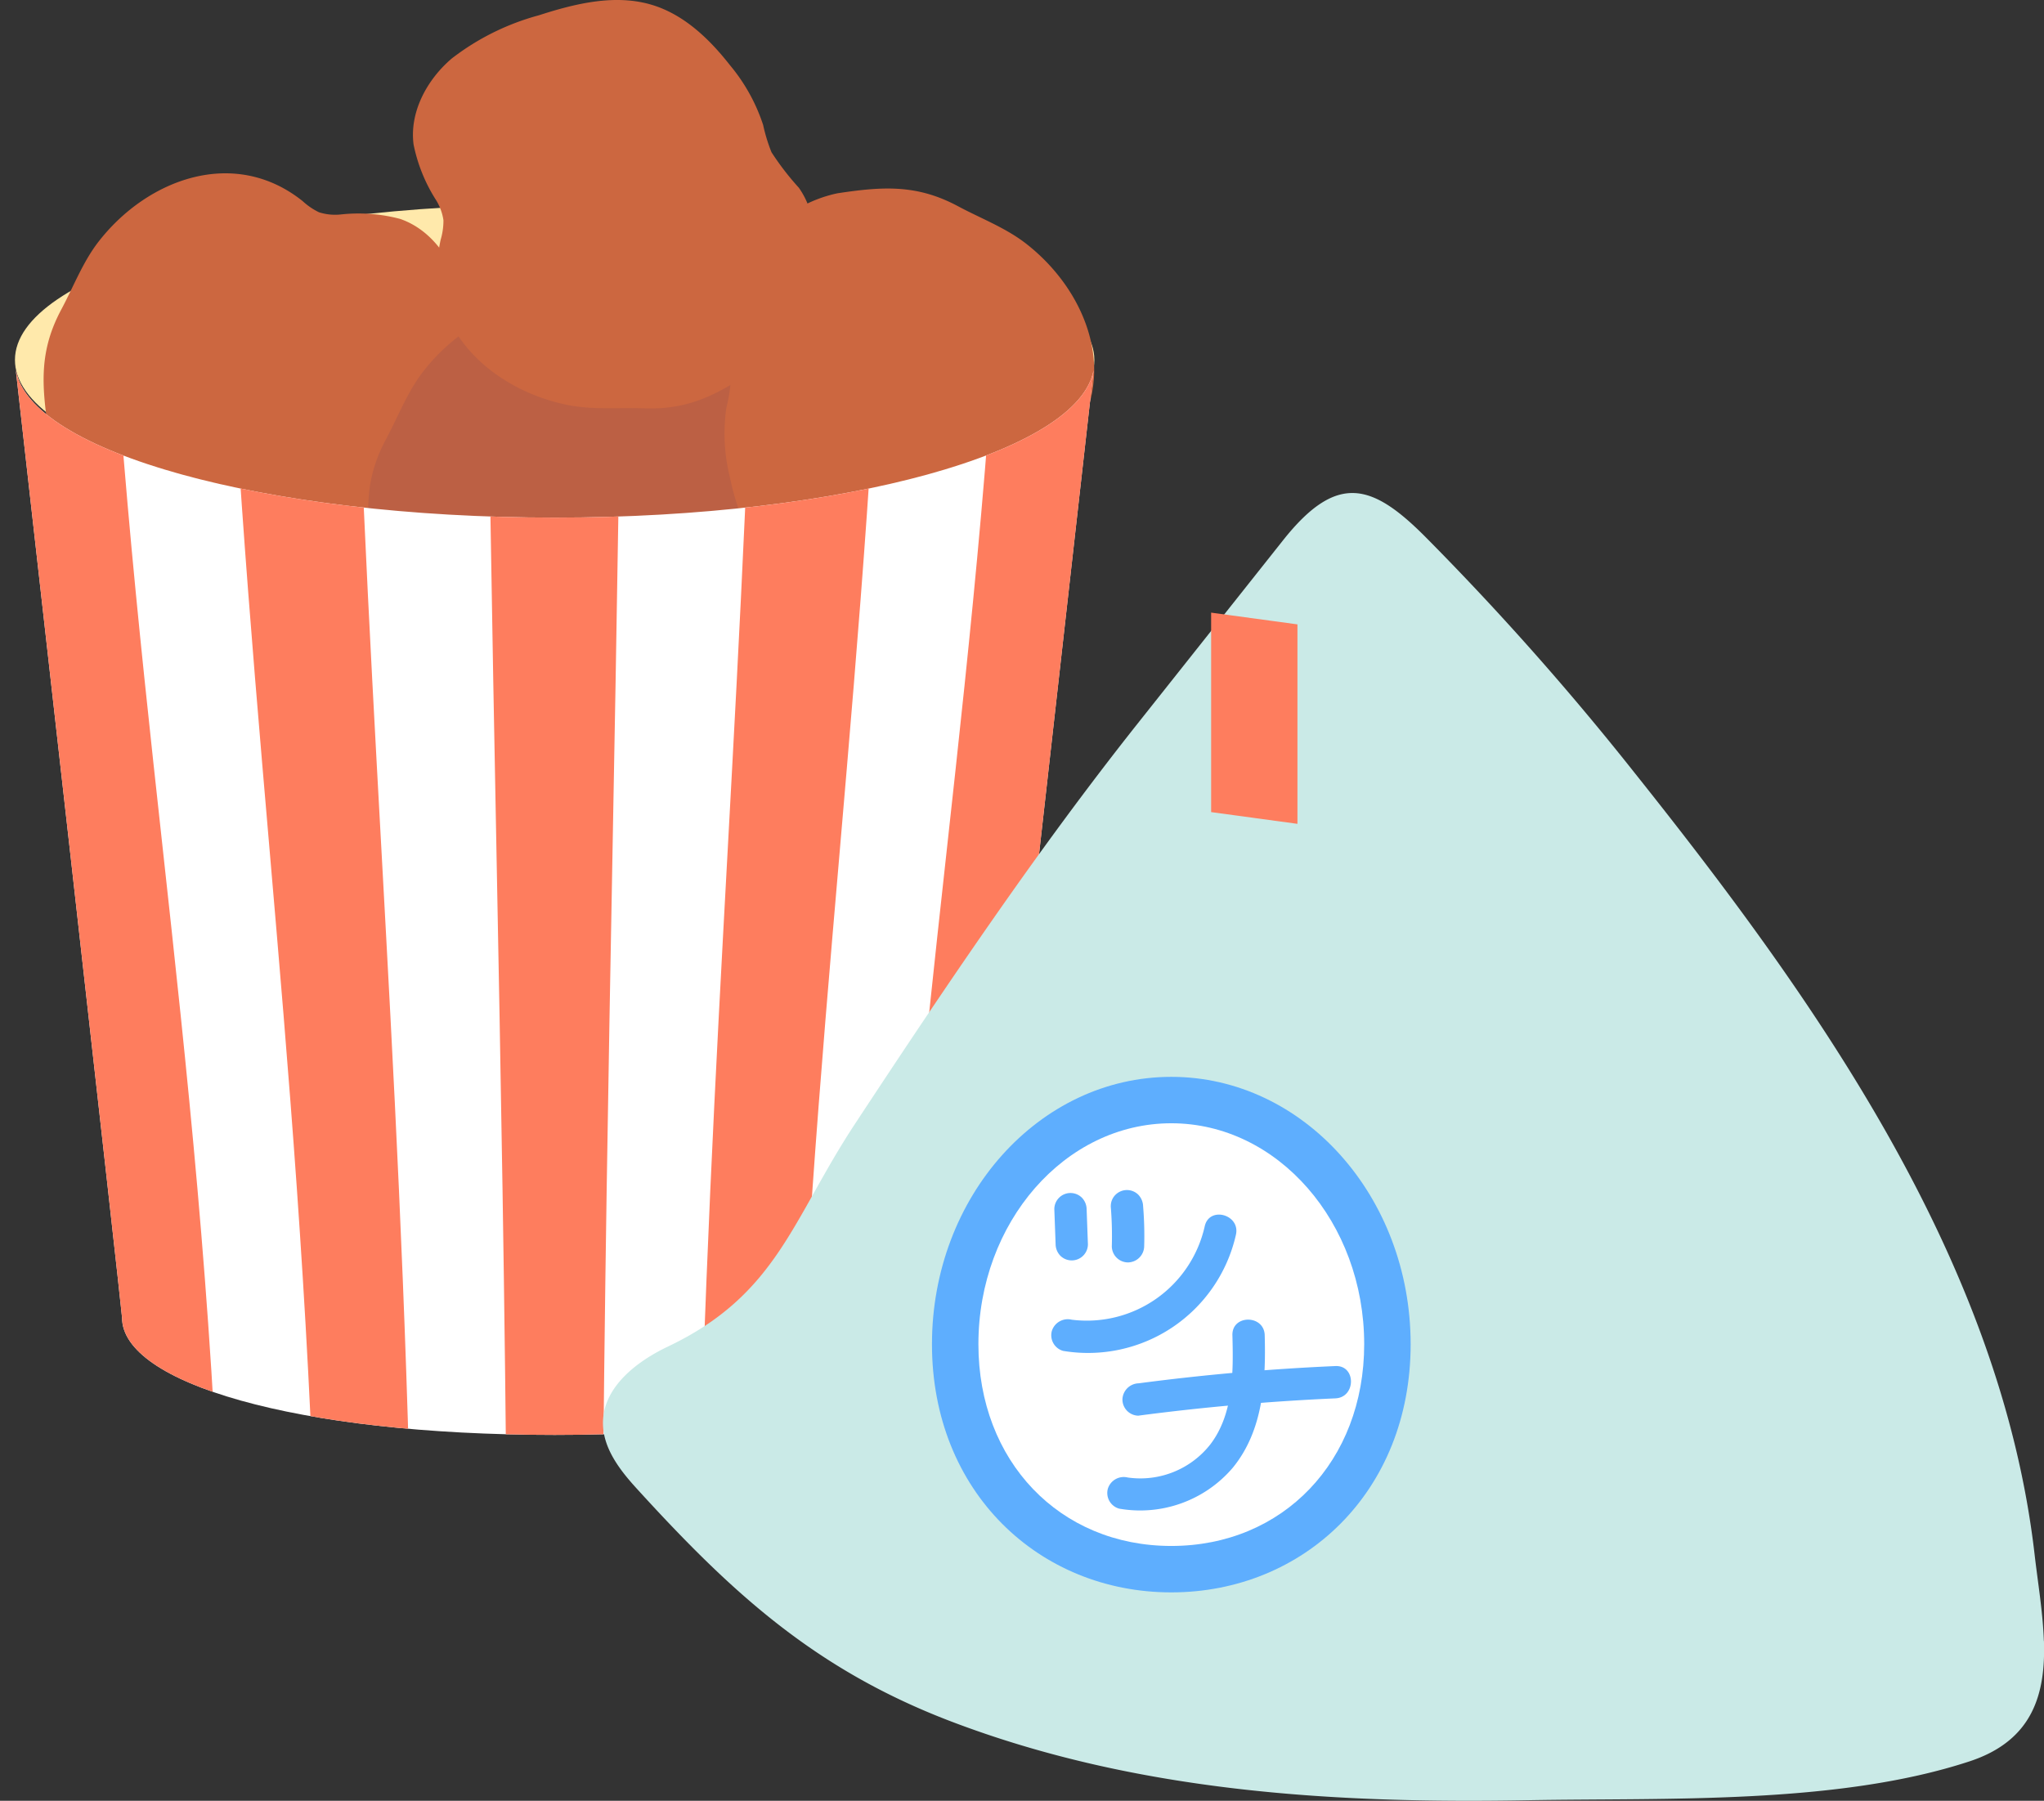 <svg id="number-img03-4" xmlns="http://www.w3.org/2000/svg" xmlns:xlink="http://www.w3.org/1999/xlink" width="189.445" height="166.919" viewBox="0 0 189.445 166.919">
  <rect x="0" y="0" width="189.445" height="166.919" fill="#333333" stroke="none"/>
  <defs>
    <clipPath id="clip-path">
      <rect id="長方形_163" data-name="長方形 163" width="189.445" height="166.919" fill="none"/>
    </clipPath>
    <clipPath id="clip-path-3">
      <path id="パス_615" data-name="パス 615" d="M50.94,36.756c-26.8,0-48.668-6.078-49.948-13.712.772,6.835,9.852,87.31,9.852,87.878,0,6,16,10.86,40.1,10.86s40.1-4.862,40.1-10.86c0-.567,9.087-81.09,9.853-87.881C99.615,30.677,77.747,36.756,50.94,36.756M100.89,23.041c.024-.151.042-.3.051-.457,0,0-.018.157-.051.457m-99.9,0c-.034-.3-.051-.463-.051-.463a4.413,4.413,0,0,0,.051.463" transform="translate(-0.941 -22.581)" fill="none"/>
    </clipPath>
    <clipPath id="clip-path-5">
      <rect id="長方形_161" data-name="長方形 161" width="133.569" height="121.22" fill="none"/>
    </clipPath>
  </defs>
  <g id="グループ_188" data-name="グループ 188" clip-path="url(#clip-path)">
    <g id="グループ_180" data-name="グループ 180" transform="translate(0 0)">
      <g id="グループ_179" data-name="グループ 179" clip-path="url(#clip-path)">
        <path id="パス_604" data-name="パス 604" d="M100.97,27.072c0,7.964-22.4,14.42-50.023,14.42S.926,35.036.926,27.072s22.4-14.42,50.021-14.42,50.023,6.456,50.023,14.42" transform="translate(0.46 6.288)" fill="#ffe9ab"/>
        <path id="パス_605" data-name="パス 605" d="M26.7,13.3a6.289,6.289,0,0,0,1.516,1.039,4.9,4.9,0,0,0,2.013.207,15.072,15.072,0,0,1,5.509.41c2.865.979,4.834,3.757,5.584,6.69a23.019,23.019,0,0,1,.027,9.022c-.518,3.549-1.344,7.272-3.811,9.877-2.111,2.232-5.151,3.335-8.157,3.965a16.741,16.741,0,0,1-6.334.311,15.89,15.89,0,0,0-2.611-.422,25.5,25.5,0,0,0-4.064.822c-3.588.572-7.055-1.626-9.576-4.242A12.312,12.312,0,0,1,3.142,34.53c-.644-4.253-.835-7.379,1.2-11.181,1.135-2.117,1.994-4.421,3.485-6.328C12.37,11.214,20.4,8.275,26.7,13.3" transform="translate(1.342 5.334)" fill="#cc6740"/>
        <path id="パス_606" data-name="パス 606" d="M46.8,21.345a6.289,6.289,0,0,0,1.516,1.039,4.9,4.9,0,0,0,2.013.207,15.072,15.072,0,0,1,5.509.41c2.865.979,4.834,3.757,5.584,6.69a23.019,23.019,0,0,1,.027,9.022c-.518,3.549-1.344,7.272-3.811,9.877-2.111,2.232-5.151,3.335-8.157,3.965a16.711,16.711,0,0,1-6.334.311,15.89,15.89,0,0,0-2.611-.422,25.5,25.5,0,0,0-4.064.822c-3.588.572-7.055-1.626-9.576-4.242a12.312,12.312,0,0,1-3.653-6.453c-.644-4.253-.835-7.379,1.2-11.181,1.135-2.117,1.994-4.421,3.485-6.328,4.542-5.808,12.567-8.747,18.869-3.717" transform="translate(11.33 9.329)" fill="#bc6044"/>
        <path id="パス_607" data-name="パス 607" d="M28.132,22.233a6.246,6.246,0,0,0,.262-1.819,4.873,4.873,0,0,0-.705-1.9,15.089,15.089,0,0,1-2.064-5.123c-.388-3,1.233-6,3.534-7.965a23.01,23.01,0,0,1,8.082-4.01C40.655.315,44.36-.588,47.786.472c2.934.909,5.268,3.15,7.161,5.567a16.764,16.764,0,0,1,3.078,5.545,15.68,15.68,0,0,0,.774,2.528A25.436,25.436,0,0,0,61.332,17.4c2.1,2.965,1.659,7.049.425,10.465a12.316,12.316,0,0,1-4.175,6.127C54.051,36.444,51.331,38,47.02,37.85c-2.4-.082-4.847.163-7.215-.331-7.218-1.507-13.4-7.41-11.672-15.285" transform="translate(12.706 0)" fill="#cc6740"/>
        <path id="パス_608" data-name="パス 608" d="M76.653,35.672a6.289,6.289,0,0,0-1.039,1.516,4.9,4.9,0,0,0-.207,2.013A15.072,15.072,0,0,1,75,44.711c-.979,2.865-3.757,4.834-6.69,5.584a23.019,23.019,0,0,1-9.022.027c-3.549-.518-7.272-1.344-9.877-3.811-2.232-2.111-3.335-5.151-3.965-8.157a16.711,16.711,0,0,1-.311-6.334,15.89,15.89,0,0,0,.422-2.611,25.5,25.5,0,0,0-.822-4.064c-.572-3.588,1.626-7.055,4.242-9.576a12.312,12.312,0,0,1,6.453-3.653c4.253-.644,7.379-.835,11.181,1.2,2.117,1.135,4.421,1.994,6.328,3.485,5.808,4.542,8.747,12.567,3.717,18.869" transform="translate(22.184 5.801)" fill="#cc6740"/>
      </g>
    </g>
    <g id="グループ_182" data-name="グループ 182" transform="translate(1.409 33.803)">
      <g id="グループ_181" data-name="グループ 181" clip-path="url(#clip-path-3)">
        <path id="パス_609" data-name="パス 609" d="M100.941,22.584c-.463,7.849-22.663,14.172-50,14.172S1.4,30.431.941,22.581c0,0,9.9,87.747,9.9,88.342,0,6,16,10.859,40.1,10.859s40.1-4.862,40.1-10.859c0-.594,9.9-88.339,9.9-88.339" transform="translate(-0.941 -22.581)" fill="#fff"/>
        <path id="パス_610" data-name="パス 610" d="M65.786,8.6C64.03,58.773,56.748,90.816,54.994,140.988h8.832C65.317,90.76,73.925,58.874,75.416,8.647c-3.533,0-5.485-.012-9.63-.046" transform="translate(25.921 -29.529)" fill="#fe7d5e"/>
        <path id="パス_611" data-name="パス 611" d="M48.754,8.4c-1.069,50.145-4.494,82.543-5.561,132.688h8.832C53.6,90.946,59.109,58.72,60.681,8.578c-4.6-.061-7.015-.1-11.926-.178" transform="translate(20.057 -29.628)" fill="#fe7d5e"/>
        <path id="パス_612" data-name="パス 612" d="M30.079,8.111c.383,50.259,1.581,82.861,1.966,133.12h8.832c.374-50.186,1.519-82.713,1.9-132.9L30.079,8.111" transform="translate(13.54 -29.772)" fill="#fe7d5e"/>
        <path id="パス_613" data-name="パス 613" d="M13.761,7.851c1.585,50.476,7.141,83.034,8.726,133.51H31.32C30.241,91,26.767,58.39,25.687,8.029c-4.91-.079-7.322-.117-11.926-.178" transform="translate(5.43 -29.901)" fill="#fe7d5e"/>
        <path id="パス_614" data-name="パス 614" d="M0,7.739C1.509,58.41,10.152,90.746,11.66,141.416h8.834C18.721,90.829,11.4,58.372,9.63,7.785c-4.145-.036-6.1-.046-9.63-.046" transform="translate(-1.409 -29.957)" fill="#fe7d5e"/>
      </g>
    </g>
    <g id="グループ_187" data-name="グループ 187" transform="translate(0 0)">
      <g id="グループ_186" data-name="グループ 186" clip-path="url(#clip-path)">
        <path id="パス_616" data-name="パス 616" d="M90.394,47.147C71.964,57.977,63.452,81.173,54.865,92.881,47.6,102.788,39.116,122,54,130.318c14.049,7.849,22.589,8.606,35.43,10.643,21.935,3.48,44.271,5.7,62.158-9.3,10.434-8.75,11.7-15.447,6.874-28.611-3.539-9.658-9.516-18.176-14.3-27.216-5.727-10.826-14.928-22.7-25.412-29.652-9.25-6.132-19-4.528-28.352.969" transform="translate(22.751 20.996)" fill="#58604a"/>
        <path id="パス_617" data-name="パス 617" d="M79.547,47.146c-.88,6.452,7.166,15.178,10.048,19.481,2.994,4.474,4.724,9.651,6.6,14.7a233.5,233.5,0,0,0,25.276,49.249c1.472,2.183,3.311,4.545,5.932,4.8,4.835.466,11.881-6.8,14.1-10.438,4.268-7.019,2.925-14.179.213-21.58-3.539-9.66-9.515-18.176-14.3-27.218-5.727-10.826-14.928-22.7-25.411-29.65-4.232-2.805-16.158-7.441-20.6-3.034a6.28,6.28,0,0,0-1.858,3.695" transform="translate(39.499 20.69)" fill="#717568"/>
        <g id="グループ_185" data-name="グループ 185" transform="translate(55.877 45.699)" style="mix-blend-mode: multiply;isolation: isolate">
          <g id="グループ_184" data-name="グループ 184">
            <g id="グループ_183" data-name="グループ 183" clip-path="url(#clip-path-5)">
              <path id="パス_618" data-name="パス 618" d="M170.881,136.922c-.087-2.63-.557-5.4-.858-8.013-3.142-27.236-20.257-51.334-36.981-72.329a263,263,0,0,0-19.519-22.023c-4.935-4.94-8.184-5.918-13.167.367L86.888,51.9C77.493,63.749,69.015,76.365,60.7,88.994c-5.861,8.9-7.215,15.838-17.365,20.661-2.934,1.4-5.962,3.769-6,7.018-.028,2.319,1.5,4.344,3.06,6.06,8.831,9.7,16.576,16.853,29.242,21.675,17.079,6.5,35.327,7.621,53.428,7.289,12.8-.235,28.64.43,40.918-3.6,5.925-1.943,7.069-6.314,6.907-11.175" transform="translate(-37.327 -30.528)" fill="#caeae7"/>
            </g>
          </g>
        </g>
        <path id="パス_619" data-name="パス 619" d="M102.067,91.464c0,13.688-9.932,23-22.183,23s-22.182-9.314-22.182-23,9.931-24.785,22.182-24.785,22.183,11.1,22.183,24.785" transform="translate(28.676 33.137)" fill="#5eaefe"/>
        <path id="パス_620" data-name="パス 620" d="M78.455,108.732c-10.359,0-17.878-7.864-17.878-18.7,0-11.293,8.021-20.48,17.878-20.48s17.878,9.187,17.878,20.48c0,10.834-7.519,18.7-17.878,18.7" transform="translate(30.105 34.566)" fill="#fff"/>
        <path id="パス_621" data-name="パス 621" d="M82.986,57.512l-8-1.088V37.935l8,1.088Z" transform="translate(37.266 18.852)" fill="#fe7d5e"/>
        <path id="パス_622" data-name="パス 622" d="M65.278,75.365q.061,1.632.12,3.265a1.563,1.563,0,0,0,.439,1.058,1.5,1.5,0,0,0,2.555-1.058q-.061-1.632-.12-3.265a1.57,1.57,0,0,0-.439-1.058,1.5,1.5,0,0,0-2.555,1.058" transform="translate(32.44 36.709)" fill="#5eaefe"/>
        <path id="パス_623" data-name="パス 623" d="M68.772,75.184a33.428,33.428,0,0,1,.1,3.714,1.508,1.508,0,0,0,1.5,1.5,1.527,1.527,0,0,0,1.5-1.5,33.428,33.428,0,0,0-.1-3.714,1.614,1.614,0,0,0-.44-1.058,1.5,1.5,0,0,0-2.117,0,1.46,1.46,0,0,0-.437,1.058" transform="translate(34.175 36.619)" fill="#5eaefe"/>
        <path id="パス_624" data-name="パス 624" d="M66.183,87.841A14.051,14.051,0,0,0,82.2,77.078c.428-1.876-2.458-2.677-2.888-.8a11.2,11.2,0,0,1-12.332,8.672A1.546,1.546,0,0,0,65.138,86a1.507,1.507,0,0,0,1.045,1.841" transform="translate(32.349 37.376)" fill="#5eaefe"/>
        <path id="パス_625" data-name="パス 625" d="M70.994,89.181q9.081-1.195,18.238-1.6c1.919-.085,1.93-3.079,0-2.994q-9.15.4-18.238,1.6a1.546,1.546,0,0,0-1.5,1.5,1.505,1.505,0,0,0,1.5,1.5" transform="translate(34.537 42.036)" fill="#5eaefe"/>
        <path id="パス_626" data-name="パス 626" d="M80.152,83.158c.091,3.4.118,7.3-2.06,10.136a8.249,8.249,0,0,1-7.645,3.051,1.542,1.542,0,0,0-1.841,1.045,1.509,1.509,0,0,0,1.046,1.841,11.28,11.28,0,0,0,10.533-3.789c2.825-3.455,3.076-8.009,2.961-12.284-.052-1.922-3.046-1.931-2.994,0" transform="translate(34.072 40.608)" fill="#5eaefe"/>
      </g>
    </g>
  </g>
</svg>
